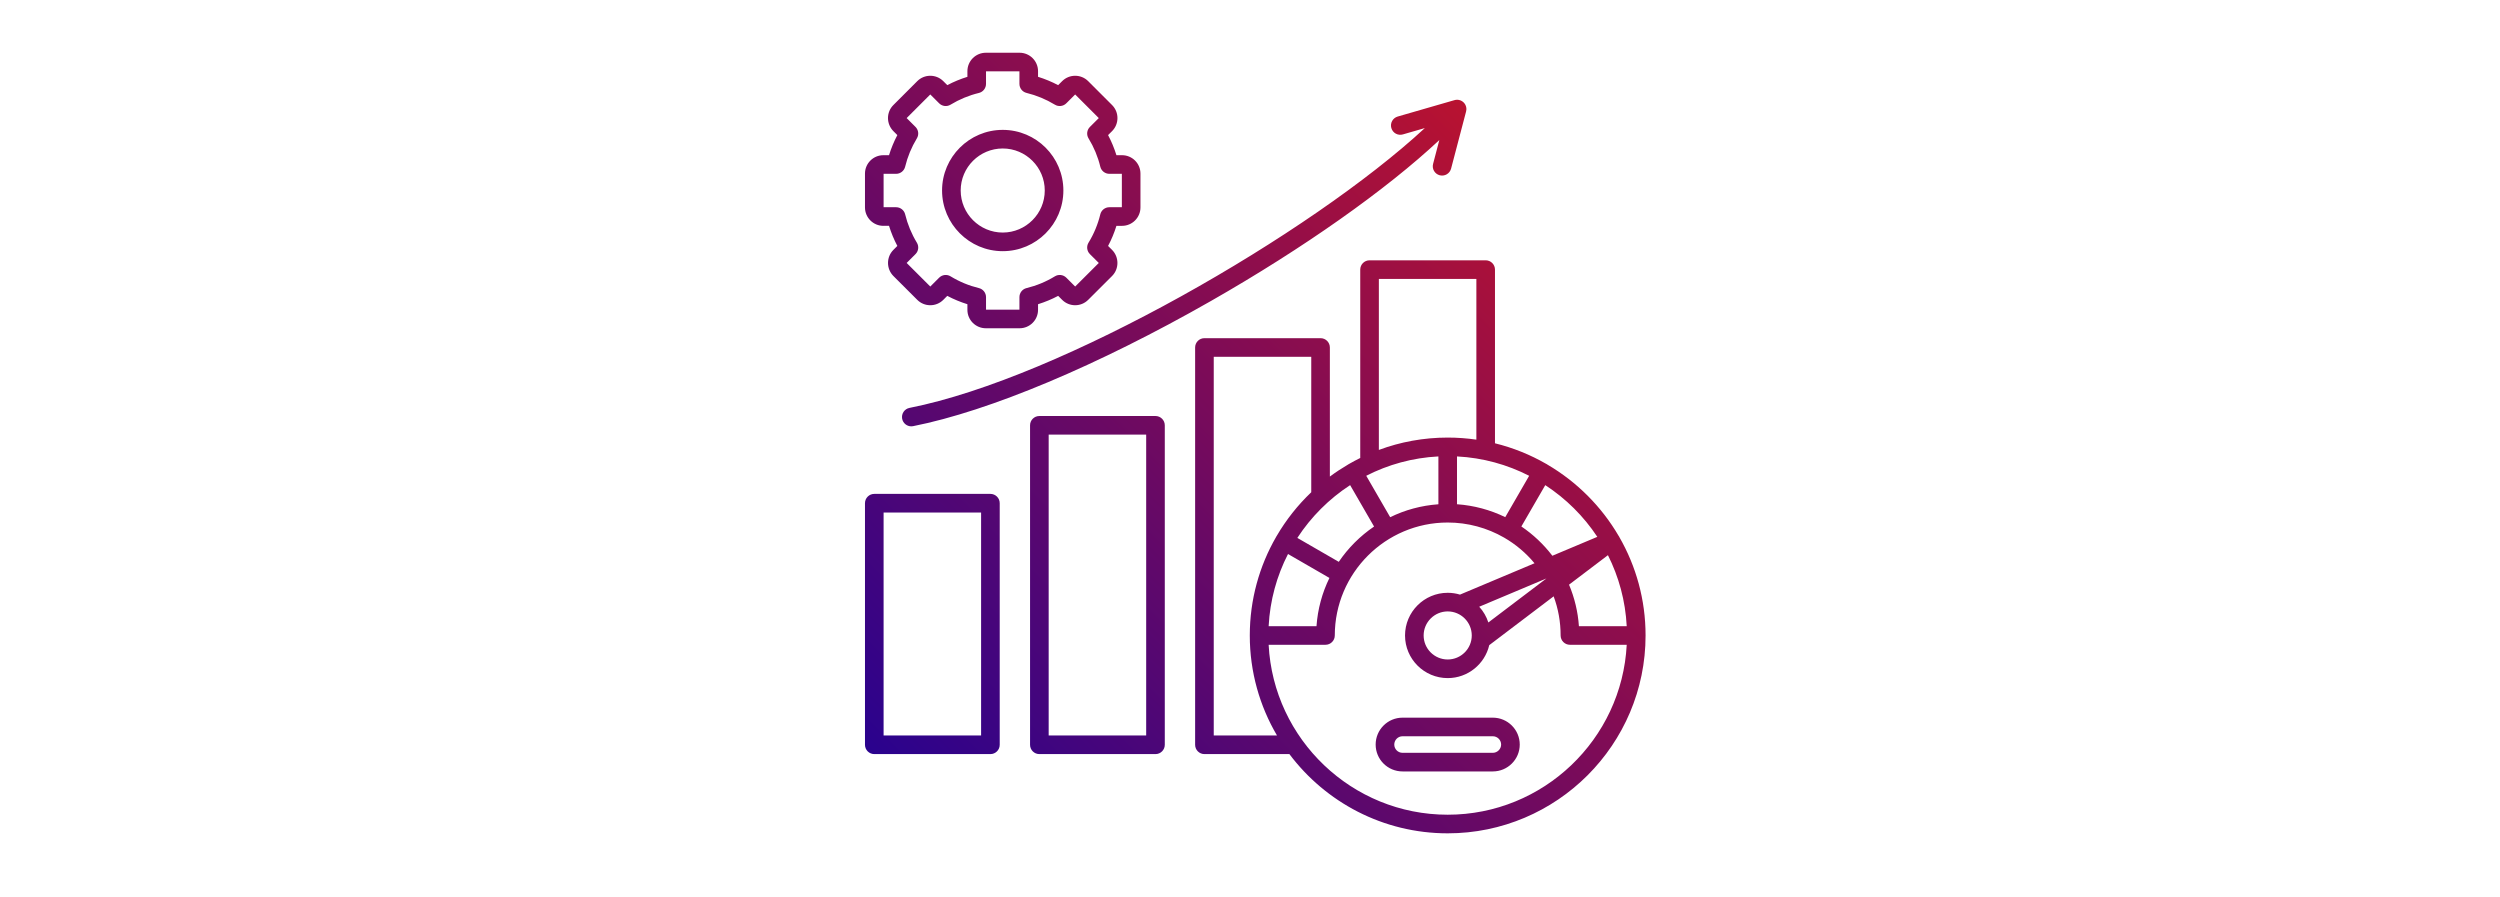 <svg width="237" height="85" viewBox="0 0 237 85" fill="none" xmlns="http://www.w3.org/2000/svg">
<rect width="237" height="85" fill="white"/>
<path d="M109.54 39.438H98.531C98.044 39.438 97.649 39.833 97.649 40.32V70.606C97.649 71.093 98.044 71.488 98.531 71.488H109.54C110.027 71.488 110.422 71.093 110.422 70.606V40.32C110.422 39.833 110.027 39.438 109.54 39.438ZM108.658 69.723H99.414V41.203H108.658V69.723ZM93.891 46.821H82.882C82.395 46.821 82 47.216 82 47.703V70.606C82 71.093 82.395 71.488 82.882 71.488H93.891C94.378 71.488 94.773 71.093 94.773 70.606V47.703C94.773 47.216 94.378 46.821 93.891 46.821ZM93.008 69.723H83.765V48.586H93.008V69.723ZM131.899 12.14C131.764 11.672 132.034 11.183 132.502 11.048L137.873 9.496C137.921 9.481 137.97 9.471 138.019 9.464C138.02 9.464 138.02 9.464 138.02 9.464C138.068 9.458 138.115 9.456 138.163 9.457C138.163 9.457 138.164 9.458 138.164 9.457C138.367 9.465 138.568 9.541 138.729 9.689C138.893 9.839 138.987 10.037 139.01 10.242C139.015 10.289 139.016 10.337 139.014 10.385C139.011 10.451 139 10.517 138.982 10.581L137.563 15.986C137.439 16.457 136.957 16.739 136.485 16.616C136.014 16.492 135.732 16.009 135.856 15.538L136.449 13.277C131.413 17.987 123.589 23.518 114.789 28.539C104.085 34.646 93.797 38.969 86.562 40.4C86.504 40.411 86.447 40.417 86.39 40.417C85.977 40.417 85.609 40.125 85.525 39.705C85.431 39.227 85.742 38.763 86.22 38.669C100.584 35.829 124.288 22.117 135.076 12.141L132.992 12.743C132.524 12.879 132.035 12.609 131.9 12.141L131.899 12.14ZM153.513 50.914C153.504 50.897 153.499 50.879 153.489 50.862C153.477 50.841 153.461 50.824 153.448 50.804C151.817 48.014 149.487 45.681 146.7 44.047C146.676 44.029 146.65 44.013 146.624 43.997C146.605 43.987 146.586 43.977 146.567 43.968C145.07 43.107 143.443 42.447 141.724 42.024V25.559C141.724 25.072 141.329 24.677 140.842 24.677H129.834C129.346 24.677 128.951 25.072 128.951 25.559V43.416C128.595 43.593 128.243 43.779 127.9 43.977C127.887 43.984 127.873 43.99 127.861 43.997C127.841 44.009 127.823 44.021 127.804 44.034C127.205 44.384 126.626 44.766 126.071 45.179V32.942C126.071 32.454 125.676 32.059 125.189 32.059H114.18C113.693 32.059 113.298 32.454 113.298 32.942V70.606C113.298 71.093 113.693 71.488 114.18 71.488H122.235C125.661 76.046 131.113 79 137.242 79C147.585 79 156 70.586 156 60.243C156 56.849 155.095 53.664 153.513 50.914ZM154.213 59.361H149.681C149.587 57.999 149.272 56.682 148.744 55.427L152.433 52.631C153.461 54.675 154.089 56.952 154.213 59.361ZM151.426 50.893L147.163 52.686C146.331 51.594 145.336 50.661 144.225 49.91L146.491 45.991C148.452 47.269 150.135 48.94 151.426 50.893H151.426ZM141.095 59.011C140.916 58.45 140.617 57.943 140.229 57.518L146.604 54.836L141.095 59.011ZM139.523 60.243C139.523 61.498 138.5 62.519 137.242 62.519C135.985 62.519 134.961 61.498 134.961 60.243C134.961 58.988 135.985 57.962 137.242 57.962C138.5 57.962 139.523 58.985 139.523 60.243ZM138.124 47.802V43.269C140.577 43.395 142.893 44.044 144.964 45.105L142.698 49.026C141.281 48.337 139.732 47.916 138.124 47.802ZM131.789 49.031L129.519 45.104C131.591 44.043 133.907 43.395 136.36 43.269V47.805C134.73 47.919 133.187 48.348 131.789 49.031ZM122.103 52.52L126.03 54.789C125.347 56.187 124.918 57.731 124.804 59.361H120.267C120.393 56.908 121.042 54.592 122.103 52.52H122.103ZM126.915 53.262L122.988 50.994C124.288 48.998 125.996 47.29 127.993 45.99L130.262 49.916C128.946 50.809 127.808 51.945 126.915 53.262L126.915 53.262ZM130.716 26.441H139.96V41.679C139.072 41.55 138.165 41.482 137.242 41.482C134.948 41.482 132.75 41.896 130.716 42.653V26.441L130.716 26.441ZM115.063 69.723V33.824H124.307V46.665C123.031 47.881 121.927 49.274 121.033 50.804C121.02 50.823 121.007 50.842 120.995 50.862C120.988 50.875 120.982 50.889 120.975 50.902C119.388 53.654 118.48 56.844 118.48 60.243C118.48 63.699 119.421 66.94 121.059 69.723H115.063ZM137.242 77.235C128.166 77.235 120.728 70.086 120.267 61.125H125.655C126.143 61.125 126.538 60.73 126.538 60.243C126.538 54.338 131.34 49.535 137.242 49.535C139.148 49.535 140.983 50.04 142.584 50.962C142.587 50.964 142.591 50.967 142.594 50.968C142.596 50.969 142.598 50.97 142.6 50.971C143.682 51.597 144.657 52.415 145.473 53.397L138.408 56.369C138.039 56.258 137.647 56.197 137.242 56.197C135.011 56.197 133.197 58.012 133.197 60.243C133.197 62.473 135.011 64.284 137.242 64.284C139.157 64.284 140.764 62.947 141.181 61.16L147.286 56.533C147.724 57.714 147.947 58.958 147.947 60.242C147.947 60.73 148.342 61.125 148.829 61.125H154.213C153.752 70.086 146.316 77.235 137.242 77.235L137.242 77.235ZM83.744 21.409H84.279C84.482 22.066 84.746 22.703 85.068 23.315L84.685 23.698C84.016 24.377 84.016 25.48 84.69 26.162L86.957 28.426C87.638 29.106 88.744 29.106 89.425 28.426L89.802 28.048C90.414 28.371 91.051 28.636 91.71 28.84V29.375C91.71 30.337 92.494 31.119 93.458 31.119H96.659C97.622 31.119 98.406 30.337 98.406 29.375V28.84C99.065 28.636 99.703 28.371 100.314 28.048L100.692 28.426C101.372 29.106 102.479 29.106 103.158 28.427L105.431 26.158C106.101 25.48 106.101 24.377 105.426 23.693L105.046 23.316C105.369 22.705 105.633 22.068 105.837 21.41H106.372C107.334 21.41 108.116 20.626 108.116 19.662V16.457C108.116 15.496 107.334 14.713 106.372 14.713H105.837C105.634 14.056 105.37 13.419 105.046 12.807L105.431 12.424C106.105 11.742 106.103 10.637 105.427 9.961L103.159 7.693C102.479 7.013 101.372 7.013 100.692 7.693L100.313 8.072C99.702 7.751 99.064 7.487 98.406 7.281V6.748C98.406 5.784 97.622 5 96.659 5H93.458C92.494 5 91.71 5.784 91.71 6.748V7.283C91.053 7.486 90.416 7.75 89.804 8.072L89.424 7.693C88.744 7.013 87.637 7.013 86.957 7.693L84.689 9.961C84.013 10.637 84.011 11.742 84.689 12.428L85.068 12.807C84.746 13.42 84.481 14.058 84.279 14.713H83.744C82.782 14.713 82 15.496 82 16.457V19.662C82 20.625 82.782 21.41 83.744 21.41V21.409ZM83.765 16.478H84.951C85.358 16.478 85.713 16.198 85.808 15.802C86.035 14.862 86.409 13.957 86.92 13.115C87.131 12.767 87.077 12.321 86.79 12.033L85.951 11.194L88.191 8.954L89.03 9.793C89.317 10.081 89.764 10.135 90.111 9.924C90.951 9.415 91.856 9.04 92.8 8.812C93.196 8.716 93.474 8.362 93.474 7.954V6.764H96.642V7.95C96.642 8.356 96.919 8.71 97.313 8.807C98.262 9.04 99.168 9.416 100.005 9.924C100.352 10.135 100.799 10.081 101.086 9.793L101.925 8.955L104.165 11.194L103.324 12.032C103.034 12.32 102.98 12.769 103.193 13.117C103.705 13.955 104.08 14.858 104.308 15.802C104.403 16.198 104.758 16.478 105.166 16.478H106.352V19.645H105.166C104.758 19.645 104.404 19.924 104.308 20.32C104.079 21.266 103.704 22.17 103.193 23.005C102.98 23.354 103.034 23.803 103.324 24.091L104.165 24.928L101.926 27.164L101.087 26.325C100.798 26.037 100.35 25.983 100.003 26.196C99.167 26.707 98.263 27.081 97.317 27.311C96.921 27.407 96.642 27.761 96.642 28.168V29.354H93.475V28.168C93.475 27.761 93.196 27.407 92.8 27.311C91.853 27.081 90.95 26.707 90.114 26.196C89.766 25.983 89.318 26.037 89.03 26.325L88.191 27.164L85.951 24.928L86.79 24.089C87.078 23.802 87.131 23.355 86.921 23.008C86.411 22.168 86.037 21.263 85.808 20.32C85.713 19.924 85.358 19.645 84.951 19.645H83.765L83.765 16.478ZM95.06 23.811C98.23 23.811 100.808 21.231 100.808 18.059C100.808 14.888 98.23 12.312 95.06 12.312C91.891 12.312 89.308 14.89 89.308 18.059C89.308 21.228 91.889 23.811 95.06 23.811ZM95.06 14.076C97.257 14.076 99.043 15.863 99.043 18.059C99.043 20.255 97.257 22.046 95.06 22.046C92.864 22.046 91.073 20.258 91.073 18.059C91.073 15.861 92.862 14.076 95.06 14.076ZM141.521 68.034H132.959C131.555 68.034 130.412 69.178 130.412 70.585C130.412 71.992 131.555 73.132 132.959 73.132H141.521C142.927 73.132 144.072 71.989 144.072 70.585C144.072 69.18 142.927 68.034 141.521 68.034ZM141.521 71.367H132.959C132.528 71.367 132.177 71.016 132.177 70.585C132.177 70.151 132.528 69.798 132.959 69.798H141.521C141.954 69.798 142.307 70.151 142.307 70.585C142.307 71.009 141.947 71.367 141.521 71.367Z" fill="url(#paint0_linear_10768_1490)"/>
<defs>
<linearGradient id="paint0_linear_10768_1490" x1="155.982" y1="5" x2="82.004" y2="78.981" gradientUnits="userSpaceOnUse">
<stop stop-color="#D3151F"/>
<stop offset="1" stop-color="#200194"/>
</linearGradient>
</defs>
</svg>
